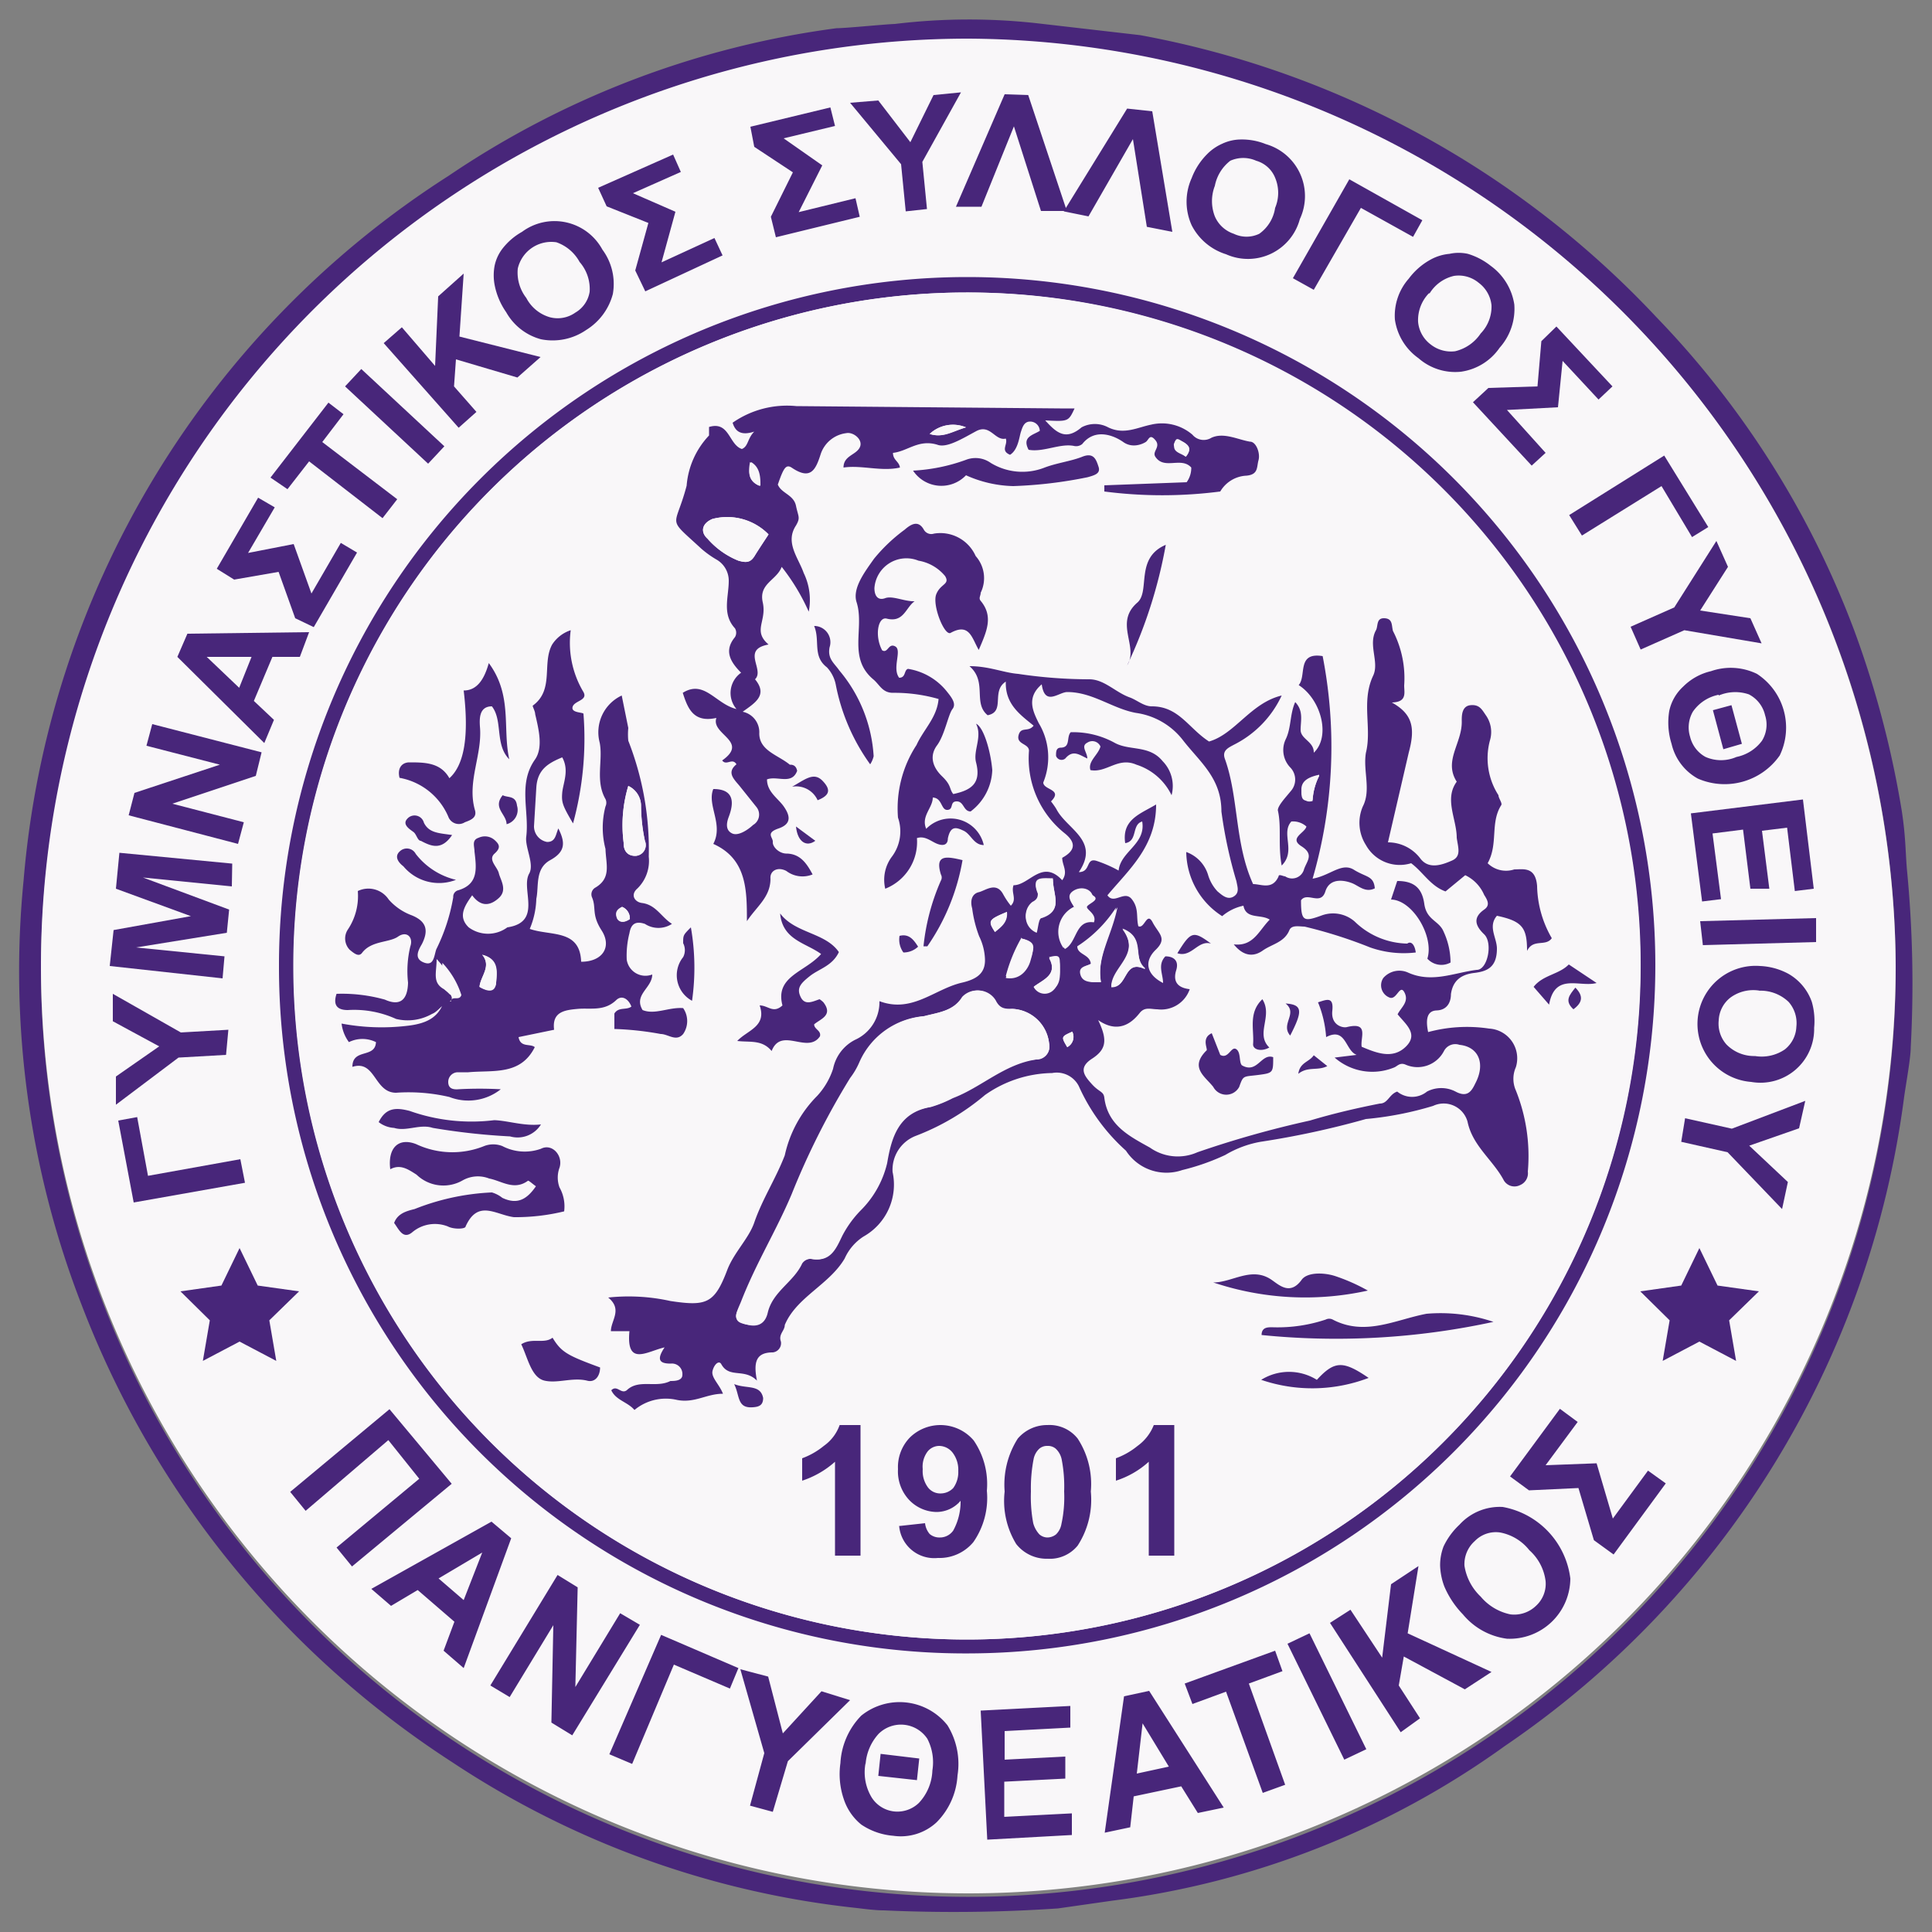 <?xml version="1.0" encoding="iso-8859-1"?>
<svg xmlns="http://www.w3.org/2000/svg" width="50" height="50" xmlns:v="https://vecta.io/nano"><rect width="100%" height="100%" fill="#808080" stroke="none"/><path d="M26.82.6l2.69.31A24.35 24.35 0 0 1 42.86 8.2 23.56 23.56 0 0 1 48 16.35 25.18 25.18 0 0 1 49.22 21c.1.67.09 1 .13 1.49a30.66 30.66 0 0 1 .1 4.61c0 .27-.12.93-.17 1.28a24.06 24.06 0 0 1-10.34 16.81 22.12 22.12 0 0 1-10.16 4l-1.4.2a39.92 39.92 0 0 1-4.51.05c-.25 0-.59-.05-.78-.07a23.43 23.43 0 0 1-10.38-3.76 24.53 24.53 0 0 1-9.59-11.82 23.87 23.87 0 0 1-1.51-11 24 24 0 0 1 11-18.24A23.35 23.35 0 0 1 21.65.73c.24 0 1.23-.1 1.51-.11A16 16 0 0 1 26.82.6zM49.06 25A24 24 0 1 0 25 49.09 24 24 0 0 0 49.06 25z" fill="#48267a"/><path d="M49.06 25a24 24 0 1 1-24-24 24.13 24.13 0 0 1 24 24z" fill="#f9f7f9"/><path d="M7.22,25A17.81,17.81,0,1,1,25.08,42.79,17.76,17.76,0,0,1,7.22,25ZM25,7.57A17.43,17.43,0,1,0,42.46,25.09,17.4,17.4,0,0,0,25,7.57Z" fill="#48267a"/><g fill="#f9f7f9"><path d="M25 7.57A17.43 17.43 0 1 1 7.59 25.05 17.43 17.43 0 0 1 25 7.57zM11.64 25.92h0c-.15.49-.46.67-1 .73a5.59 5.59 0 0 1-1.68-.06 1 1 0 0 0 .19.48.79.79 0 0 1 .7 0c0 .43-.65.15-.61.64.6-.19.56.64 1.13.67a4.65 4.65 0 0 1 1.38.11 1.35 1.35 0 0 0 1.33-.2 10.07 10.07 0 0 0-1.1 0c-.14 0-.27 0-.26-.19a.25.25 0 0 1 .24-.25h.28c.64-.06 1.35.09 1.72-.65-.12-.1-.37 0-.42-.26l.92-.19c-.06-.47.28-.51.61-.54s.71.07 1-.23c.15-.14.32 0 .39.17-.13.1-.33 0-.44.18v.4a7.87 7.87 0 0 1 1.2.13c.19.06.4.23.58 0a.59.59 0 0 0 0-.67c-.37 0-.73.18-1.05.05-.24-.4.22-.57.25-.92a.49.49 0 0 1-.6-.32 2.35 2.35 0 0 1 .07-.69c0-.24.16-.32.4-.24a.64.64 0 0 0 .7 0c-.28-.18-.41-.49-.77-.54a.2.2 0 0 1-.12-.38 1 1 0 0 0 .29-.82 7.71 7.71 0 0 0-.53-3 1.69 1.69 0 0 1 0-.33l-.17-.84a1.05 1.05 0 0 0-.57 1.22c.09.46-.12 1 .15 1.46a.22.22 0 0 1 0 .19 2.16 2.16 0 0 0 0 1.1c0 .38.16.74-.26 1a.2.2 0 0 0-.09.25c.12.28.07.59.25.86s0 .78-.53.81c0-.85-.79-.66-1.33-.85a2.16 2.16 0 0 0 .11-.9c.07-.36 0-.82.36-1s.39-.46.21-.82c-.07.16-.07.39-.29.35a.41.41 0 0 1-.34-.41c0-.34.05-.67.06-1s.31-.63.67-.78c.15.34 0 .62 0 .92s0 .33.28.79a8.3 8.3 0 0 0 .27-2.84s-.23 0-.28-.18.4-.16.28-.38a2.48 2.48 0 0 1-.33-1.6.91.91 0 0 0-.48.37c-.27.49.06 1.17-.5 1.58a1.42 1.42 0 0 0 .06.22c.05.39.17.86 0 1.17-.45.65-.15 1.35-.23 2 0 .27.21.7.08.95-.24.45.36 1.26-.57 1.4h0a.84.84 0 0 1-1 0c-.28-.27-.12-.54.09-.83.22.3.43.28.69.07s.1-.42 0-.64-.28-.32-.11-.51.08-.25 0-.35a.38.38 0 0 0-.41-.06c-.19.06-.12.22-.11.36.05.4.11.81-.42 1a.17.17 0 0 0-.13.18 4.86 4.86 0 0 1-.44 1.35c-.06.18 0 .44-.32.34s-.15-.31-.05-.48c.17-.34.13-.58-.26-.74a1.47 1.47 0 0 1-.6-.41.63.63 0 0 0-.8-.22 1.56 1.56 0 0 1-.26 1 .42.42 0 0 0 .07.52c.1.1.23.2.32.08.24-.32.65-.21.93-.42s.4 0 .32.25a2.71 2.71 0 0 0-.06.94c0 .45-.2.62-.6.44a4.12 4.12 0 0 0-1.25-.15c-.11.33.06.45.29.42a2.62 2.62 0 0 1 1.24.23 1.27 1.27 0 0 0 .93-.13c.03-.1.13-.28.33-.36zm25-1.27c0-.22-.13-.3-.27-.28A2 2 0 0 1 35 23.8a.85.85 0 0 0-.85-.16c-.47.17-.5.16-.54-.39.16-.21.51.13.63-.23s.39-.33.7-.21.34.25.58.13c0-.33-.35-.36-.54-.48s-.61.15-1.07.23a12.24 12.24 0 0 0 .26-5.76c-.68-.11-.41.51-.62.75.59.38.83 1.34.39 1.75 0-.29-.34-.32-.34-.59s.08-.49-.14-.72c-.14.31-.1.65-.24.95a.65.65 0 0 0 .12.75.45.45 0 0 1 0 .61c-.13.16-.37.37-.33.49.12.45 0 .9.1 1.43.38-.38 0-.83.25-1.14a.52.52 0 0 1 .39.13c0 .17-.4.33-.13.51s.15.37.07.59a.32.32 0 0 1-.49.19c-.05 0-.14-.05-.17 0-.16.36-.45.16-.66.2-.48-1.05-.37-2.2-.73-3.24-.08-.22.09-.29.26-.38A2.69 2.69 0 0 0 33.11 18c-.8.18-1.21 1-1.88 1.19-.53-.34-.78-.94-1.48-.91-.21 0-.38-.16-.57-.23-.37-.13-.66-.48-1.05-.47a12.45 12.45 0 0 1-1.84-.14c-.38 0-.75-.16-1.26-.2.46.41.08.95.47 1.27.47-.09.08-.62.47-.87 0 .59.38.86.72 1.14-.14.18-.35.06-.39.25s.29.21.27.4a2.48 2.48 0 0 0 .93 2.14c.32.26.24.46-.07.63 0 .2.2.36 0 .58-.52-.56-.85.13-1.26.13-.07.2.1.36-.07.53a2 2 0 0 1-.2-.3c-.18-.33-.43-.09-.63-.05s-.23.21-.17.42a3.16 3.16 0 0 0 .18.72 1.46 1.46 0 0 1 .15.57c0 .35-.16.53-.59.63-.71.16-1.29.8-2.14.48a1.07 1.07 0 0 1-.63 1 1.08 1.08 0 0 0-.57.75 1.91 1.91 0 0 1-.41.7 3.13 3.13 0 0 0-.84 1.54c-.23.6-.58 1.13-.79 1.74-.14.41-.53.78-.7 1.23-.33.87-.54.94-1.47.8a5 5 0 0 0-1.61-.09c.38.31 0 .59.07.87h.48c-.13.93.46.52.91.42-.23.34-.11.44.16.42a.27.27 0 0 1 .3.29c0 .19-.21.11-.31.16-.37.19-.82-.06-1.13.24-.15.14-.25-.12-.4 0 .12.26.42.3.6.51a1.27 1.27 0 0 1 1.1-.26c.46.09.76-.18 1.19-.16-.09-.24-.33-.34-.27-.59s.17-.29.23-.17c.21.37.59.09.92.42-.1-.5 0-.73.41-.73a.24.24 0 0 0 .23-.34c-.07-.19.05-.28.1-.43.3-.77 1.15-1 1.55-1.72a1.31 1.31 0 0 1 .49-.57 1.54 1.54 0 0 0 .88-1.55.94.94 0 0 1 .59-.93 6.19 6.19 0 0 0 1.8-1.06 3.09 3.09 0 0 1 1.74-.57.64.64 0 0 1 .69.34 4.94 4.94 0 0 0 1.22 1.67 1.25 1.25 0 0 0 1.46.5 5.87 5.87 0 0 0 1.15-.34 2.71 2.71 0 0 1 .91-.34 22.44 22.44 0 0 0 2.73-.59 8.64 8.64 0 0 0 1.74-.34.64.64 0 0 1 .89.41c.13.63.66 1 .94 1.52a.32.32 0 0 0 .42.12.33.33 0 0 0 .2-.35 4.56 4.56 0 0 0-.31-2.1.74.74 0 0 1 0-.6.77.77 0 0 0-.69-1 3.85 3.85 0 0 0-1.58.09c-.06-.29-.2-.54.22-.56s.34-.21.37-.42c.05-.36.25-.5.6-.55s.59-.14.59-.63c0-.28-.28-.57 0-.85.66.14.81.31.78.91.16-.29.48-.1.64-.33a2.79 2.79 0 0 1-.44-1.39c0-.51-.36-.47-.59-.43a.68.68 0 0 1-.69-.16c.28-.47.06-1 .35-1.5 0-.05 0-.18-.07-.26a1.77 1.77 0 0 1-.22-1.42.75.75 0 0 0-.1-.64c-.11-.16-.2-.28-.4-.27s-.23.27-.23.4c0 .54-.48 1-.13 1.58-.3.49 0 1 0 1.45 0 .24.08.5-.12.59s-.6.24-.82-.05a1.05 1.05 0 0 0-.84-.42l.54-2.33c.21-.75.1-1-.44-1.29.4 0 .29-.25.32-.44a2.66 2.66 0 0 0-.29-1.41c0-.14 0-.31-.22-.33s-.16.2-.22.31c-.21.38.09.82-.07 1.17-.32.65 0 1.34-.19 2-.11.47.14 1-.08 1.39a1.07 1.07 0 0 0 .08 1 1 1 0 0 0 1.17.47c.31.23.5.59.89.73l.51-.42a1 1 0 0 1 .49.51c0 .14.11.27 0 .38-.32.21-.28.4 0 .64s.09.89-.19.92c-.58.06-1.16.35-1.78.07a.55.55 0 0 0-.64.14c-.14.21.06.37.17.51s.21-.23.38-.13-.09.38-.18.56c.18.26.48.54.21.84s-.76.2-1.14 0c0-.24.2-.65-.38-.51-.1 0-.4-.17-.38-.42s-.15-.29-.37-.22a2.88 2.88 0 0 1 .21.9c.52-.27.49.35.79.46l-.57.07a1.48 1.48 0 0 0 1.53.26c.09 0 .15-.14.3-.08a.77.77 0 0 0 1-.35.33.33 0 0 1 .4-.16c.5.09.68.53.41 1-.1.2-.21.37-.51.21a.8.8 0 0 0-.74 0 .61.61 0 0 1-.77 0c-.21.07-.24.27-.45.31l-1.81.44a26.09 26.09 0 0 0-2.89.75 1.25 1.25 0 0 1-1.23-.12c-.52-.3-1.09-.57-1.18-1.29 0-.17-.21-.23-.32-.35s-.25-.53 0-.66.41-.44.16-1c.59.41.84.11 1.08-.19s.29-.09.45-.09a.78.78 0 0 0 .84-.52c-.34 0-.44-.2-.35-.49s-.08-.34-.28-.36c-.21.22 0 .46-.06.69-.43-.22-.5-.55-.19-.86s0-.51-.08-.71-.21.18-.37.1c-.06-.24 0-.48-.17-.7s-.46.15-.63-.1c.57-.68 1.29-1.27 1.26-2.35-.42.26-.89.4-.8 1 .33-.05.16-.48.44-.56.1.59-.56.77-.61 1.27a3.31 3.31 0 0 0-.57-.25c-.29-.09-.14.33-.46.29.55-.81-.29-1.1-.57-1.61 0-.08-.16-.21-.15-.22.32-.32-.16-.29-.2-.49a1.72 1.72 0 0 0-.09-1.57c-.14-.27-.33-.63.08-1 .08.58.44.19.66.2.66 0 1.17.43 1.78.54a1.86 1.86 0 0 1 1.21.7c.4.57 1 1 1 1.85a11.66 11.66 0 0 0 .27 1.84c0 .13.09.3-.07.39s-.3 0-.42-.13a1.06 1.06 0 0 1-.24-.41.91.91 0 0 0-.57-.61 2 2 0 0 0 .93 1.66 1.23 1.23 0 0 1 .55-.27c.07.35.45.21.68.36-.28.28-.42.7-.93.64.25.31.45.37.75.16s.56-.21.69-.53c.06-.14.26-.13.39-.09a12 12 0 0 1 1.7.54 2.63 2.63 0 0 0 1.18.13zm-10-13c.4.07.81-.17 1.23 0a.25.25 0 0 0 .22-.05c.33-.42.73-.22 1.06-.05s.39.16.58 0 .19-.12.25-.05-.08.29 0 .43c.23.35.67 0 .93.28a.63.63 0 0 1-.12.38l-2.13.08v.16a11.67 11.67 0 0 0 3 0 .83.83 0 0 1 .68-.41c.29 0 .27-.25.31-.4s-.06-.45-.22-.48c-.34-.05-.71-.25-1-.1a.38.38 0 0 1-.49-.08 1.21 1.21 0 0 0-1.16-.36c-.35.07-.7.27-1.11.07a.73.73 0 0 0-.69 0c-.41.35-.65.14-.94-.18.6 0 .6 0 .76-.31h-.38c-2.28-.06-4.55 0-6.82-.06A2.46 2.46 0 0 0 19 11c.07.23.22.34.56.23-.18.18-.15.38-.32.45-.34-.11-.32-.73-.85-.57v.22a2.13 2.13 0 0 0-.58 1.3c-.3 1.14-.54.78.38 1.63a2.55 2.55 0 0 0 .39.28.63.63 0 0 1 .32.55c0 .42-.18.86.16 1.23a.22.22 0 0 1 0 .23c-.29.35-.12.64.16.92a.64.64 0 0 0-.12.94c-.54-.13-.83-.77-1.39-.42.13.41.28.78.87.65-.15.43.86.6.15 1.1.11.15.26-.08.37.1-.26.21-.07.38.08.56l.44.55a.31.31 0 0 1-.09.46c-.15.14-.33.32-.54.22s-.17-.22-.09-.43c.19-.5 0-.72-.4-.72-.15.46.29.91 0 1.42.89.35.85 1.16.87 2 .25-.38.63-.62.61-1.1 0-.23.18-.32.41-.2a.69.69 0 0 0 .68.09c-.16-.3-.33-.52-.69-.54-.19 0-.36-.08-.34-.3s-.05-.28.15-.35.37-.25.14-.56-.41-.38-.44-.71c.27-.1.64.15.78-.22 0-.14-.14-.12-.19-.16-.3-.25-.78-.36-.79-.81a.54.54 0 0 0-.43-.56c.31-.23.66-.43.32-.84.26-.25-.37-.77.35-.9-.42-.36-.08-.74-.15-1.09s.36-.57.49-.92a5.42 5.42 0 0 1 .7 1.16 1.59 1.59 0 0 0-.13-1c-.14-.4-.49-.79-.2-1.23.13-.21.05-.33 0-.51s-.38-.32-.47-.55c.15-.45.21-.54.37-.43.48.32.61 0 .74-.36a.8.8 0 0 1 .66-.54c.18 0 .32.16.35.37s-.38.21-.42.52c.5-.1 1 .08 1.46 0 0-.16-.2-.19-.18-.38.38 0 .66-.36 1.15-.21.28.09.71-.18 1-.35s.49.26.77.19c.06.16-.15.31.11.42.21-.13.21-.38.28-.59s.08-.27.24-.27a.25.25 0 0 1 .25.24c-.21.05-.51.09-.33.43zm-1.95 8.91l-.29-.39c-.1-.11-.38-.46-.13-.8s.16-.66.4-.94 0-.31-.15-.46a1.61 1.61 0 0 0-1-.58c-.11 0-.05.22-.23.23-.19-.25 0-.57-.1-.81s-.19.19-.34.1c-.2-.37-.11-.88.12-.82.44.11.49-.29.72-.45-.26 0-.48-.19-.76-.08s-.28-.06-.28-.26a.83.83 0 0 1 1.14-.71 1.14 1.14 0 0 1 .69.4c.13.22-.16.31-.23.47s.21 1 .37 1c.49-.27.55.13.73.44.2-.47.39-.86.05-1.27-.06-.07 0-.13 0-.21a.86.86 0 0 0-.13-.95 1 1 0 0 0-1.08-.58.22.22 0 0 1-.26-.1c-.15-.29-.35-.15-.5 0a4.33 4.33 0 0 0-.79.75c-.24.34-.57.77-.45 1.13.21.64-.24 1.41.44 2 .16.14.23.35.5.34a4.13 4.13 0 0 1 1.18.16c0 .48-.39.79-.57 1.19a3 3 0 0 0-.48 1.88 1.09 1.09 0 0 1-.15 1 1 1 0 0 0-.18.84 1.3 1.3 0 0 0 .82-1.24c.21-.07.36.09.53.15s.24 0 .27-.14c.07-.34.1-.34.41-.2s.26.36.52.37a.88.88 0 0 0-1.48-.54c-.14-.33.15-.54.17-.81.25 0 .19.33.38.32s.14-.19.24-.22.17.27.36.26a1.4 1.4 0 0 0 .56-1.12c0-.48-.22-1.11-.42-1.2.17.36-.08.71 0 1 .11.56-.15.74-.62.84zM13.87 30.7c-.24.35-.49.48-.85.28a.79.79 0 0 0-.28 0 6.14 6.14 0 0 0-2 .43c-.2.05-.44.11-.53.36.12.16.23.44.47.24a.91.91 0 0 1 .92-.15h.46c.32-.71.78-.3 1.25-.24a5.3 5.3 0 0 0 1.3-.15 1 1 0 0 0-.12-.62.74.74 0 0 1 0-.51c.1-.31-.19-.64-.48-.49a1.25 1.25 0 0 1-1-.07.65.65 0 0 0-.47 0 2.2 2.2 0 0 1-1.76-.05c-.46-.18-.74.1-.67.65.26-.14.46 0 .68.14a1 1 0 0 0 1.19.15.8.8 0 0 1 .69-.05c.34.08.66.32 1 .06.01-.14.11-.04.2.02zm11.24 8a.73.73 0 0 1-.17.69c-.16.19-.39.25-.52 0s-.45-.22-.72-.13c.17.6.42.82.92.83a1.12 1.12 0 0 0 1.07-.8 3.34 3.34 0 0 0 0-2 1 1 0 0 0-.85-.74 1 1 0 0 0-1.08.53 1.29 1.29 0 0 0 .11 1.39.89.89 0 0 0 1.24.27zm1.36-.39a3 3 0 0 0 .16 1.12.93.93 0 0 0 .94.67.86.86 0 0 0 .89-.65 3.55 3.55 0 0 0 0-2.21.89.89 0 0 0-.94-.66.91.91 0 0 0-.91.69 2.82 2.82 0 0 0-.14 1.08zM13.18 19.65c-.19-.8.09-1.7-.53-2.52-.12.43-.31.67-.65.71.14 1.17 0 1.92-.37 2.27-.23-.42-.64-.44-1.05-.41-.19 0-.3.16-.24.4a1.7 1.7 0 0 1 1.26 1 .29.29 0 0 0 .43.15c.16-.06.32-.12.26-.32-.21-.74.2-1.43.13-2.16 0-.18 0-.47.31-.52.27.44.07 1.02.45 1.4zm8.13 6.29a.57.57 0 0 0-.13 0c-.18.06-.39.18-.49-.06s0-.38.24-.54.58-.26.75-.62c-.35-.55-1.13-.52-1.52-1 0 .69.67.76 1.06 1.05-.38.47-1.17.57-1 1.33-.24.18-.37 0-.59 0 .19.55-.32.64-.58.92.33 0 .64 0 .89.26.29-.64.93.09 1.25-.38 0-.15-.12-.18-.15-.31.19-.22.53-.31.27-.65zm9 14.11a.81.81 0 0 0 .6 0v-3.39c-.3-.08-.5-.06-.66.24a.93.93 0 0 1-.45.4.52.52 0 0 0-.29.73c.31 0 .48-.29.8-.32zm-8.44 0c.23 0 .4.05.56 0s0-.26 0-.38v-3c-.3-.08-.52-.08-.66.23a.92.92 0 0 1-.46.41c-.35.15-.39.4-.29.73.31 0 .48-.31.8-.32zm16.79-5.87a4.27 4.27 0 0 0-1.74-.18c-.8.18-1.59.59-2.43.15a.2.2 0 0 0-.18 0 3.94 3.94 0 0 1-1.36.2c-.11 0-.26 0-.3.2a19.19 19.19 0 0 0 6-.34zm-15-22a.88.88 0 0 0 1.34.12 3.14 3.14 0 0 0 1.28.28 11.43 11.43 0 0 0 1.93-.23c.17 0 .35 0 .28-.27s-.15-.35-.42-.26-.71.16-1 .29a1.57 1.57 0 0 1-1.42-.11.68.68 0 0 0-.65-.1 4.7 4.7 0 0 1-1.37.28zM35.4 33.4a4.84 4.84 0 0 0-.83-.41c-.29-.09-.72-.1-.86.11-.29.42-.56.17-.76 0-.55-.37-1 0-1.52.06a7.48 7.48 0 0 0 3.97.24zm-5.08-12.82a.92.92 0 0 0-.25-.92c-.35-.43-.86-.26-1.25-.48a2.22 2.22 0 0 0-1.13-.27c-.12.13 0 .39-.27.4-.12 0-.15.11-.11.21a.15.15 0 0 0 .24.07c.2-.2.37-.05.57 0 0-.16-.16-.32 0-.41a.23.23 0 0 1 .34.1c-.06.22-.33.38-.26.61.42.08.71-.35 1.19-.14a1.52 1.52 0 0 1 .93.83zM15.53 35.39c-.84-.31-1-.4-1.23-.76-.22.19-.53 0-.81.17.17.35.15.85.6.94s.72-.1 1.1 0c.21.05.29-.13.34-.35zm15.83-8.65c-.29.13-.08.43-.14.49-.44.44 0 .67.18.94a.38.38 0 0 0 .67 0c.11-.28.28-.27.49-.31s.35-.06.39-.46c-.31-.11-.41.44-.81.21-.08-.08.1-.29-.15-.42s-.2.27-.41.15zm-8.84-7a.64.64 0 0 0 .09-.21 3.79 3.79 0 0 0-.89-2.22c-.13-.19-.31-.3-.25-.6a.42.42 0 0 0-.4-.55c.16.38-.05.78.33 1.07a.92.92 0 0 1 .23.45 5.2 5.2 0 0 0 .89 2.1zM14 29.1c-.44 0-.86-.15-1.27-.06a4.79 4.79 0 0 1-2.19-.24c-.35-.09-.61-.09-.8.29a.72.72 0 0 0 .4.15c.36.05.71-.16 1 0a17.32 17.32 0 0 0 2 .22.71.71 0 0 0 .86-.36zm16.17-15c-.8.34-.4 1.19-.75 1.49-.62.53 0 1.14-.27 1.63a12.28 12.28 0 0 0 1.02-3.12zM36 23.28c.58 0 1.14 1 .94 1.53a.49.49 0 0 0 .6.1 1.92 1.92 0 0 0-.18-.8c-.12-.29-.45-.44-.5-.72s-.29-.57-.7-.59zm-.56 12.38c-.66-.45-.88-.45-1.34 0a1.36 1.36 0 0 0-1.44 0 4.09 4.09 0 0 0 2.76 0zM24 24.49a5.57 5.57 0 0 0 1-2.28c-.42-.1-.72-.15-.56.37a.16.16 0 0 1 0 .16 5.63 5.63 0 0 0-.45 1.7zm-6.09 1.41a6.06 6.06 0 0 0 0-1.9c-.23.2-.24.2-.2.41a.39.39 0 0 1 0 .36.75.75 0 0 0 .2 1.13zm22.18.1c.15-.8.79-.4 1.23-.56l-.72-.48c-.25.26-.67.27-.91.58zM11.8 22.77a1.86 1.86 0 0 1-1-.67.26.26 0 0 0-.41-.07c-.16.14 0 .3.09.39a1.2 1.2 0 0 0 1.32.35zm-.1-1.16c-.34-.05-.6-.05-.73-.32a.25.25 0 0 0-.43-.1c-.15.16 0 .26.17.35s.1.18.18.22c.25.13.53.24.81-.15zm21 4.25c-.37.35-.21.79-.24 1.16 0 .14.2.21.42.09-.4-.36.12-.81-.21-1.25zM19 35.82c.15.3.07.63.48.6.16 0 .31-.05.27-.24-.07-.41-.43-.18-.75-.36zm2.16-15.11c.3-.12.28-.34.13-.5s-.45 0-.79.15a.61.61 0 0 1 .66.35zm9.31 4c.37.12.54-.35.87-.25-.46-.38-.52-.36-.87.21zm2.92 2.13c.33-.64.32-.8-.12-.83.33.22-.14.49.12.79zm-20.28-5.51a.38.38 0 0 0 .27-.48c0-.23-.24-.2-.37-.27-.27.33.11.49.1.75zm10.27 3.32a.55.55 0 0 0 .38-.15c-.12-.19-.24-.34-.48-.28a.57.57 0 0 0 .1.43zM34 27.31c-.09.18-.33.18-.4.48.25-.18.5-.07.75-.2zm6.8-1.75c-.15.19-.29.34-.05.56.25-.12.25-.34.02-.56zm-20.2-4.17c0 .4.27.54.5.37zm3.01 24.42a1.3 1.3 0 0 1-.13.63.83.83 0 0 1-1 .43c-.51-.16-.7-.71-.5-1.45a.82.82 0 0 1 1.02-.64c.43.1.62.41.61 1.03zm-1.34.25l.9.12a.53.53 0 0 0 .07-.53l-.89-.1a.65.65 0 0 0-.08.51zm17.15-4.72a1.37 1.37 0 0 1-1.17-1.14.88.88 0 0 1 .81-.85 1.41 1.41 0 0 1 1.18 1.18.8.8 0 0 1-.82.81zm-1.3-33.43A1.54 1.54 0 0 1 37 9.17a.7.7 0 0 1-.68-.72c0-.57.67-1.31 1.15-1.27a.74.74 0 0 1 .65.73zm7.03 10.32a.73.73 0 0 1 .8.53.7.7 0 0 1-.36.81 1.79 1.79 0 0 1-1 .28.69.69 0 0 1-.71-.46.7.7 0 0 1 .28-.85 1.78 1.78 0 0 1 .99-.31zm-.13.31c-.16.07-.34 0-.47.22l.25.76a.69.69 0 0 0 .46-.18 2.8 2.8 0 0 0-.26-.8z"/><path d="M13.46 6.58a1.33 1.33 0 0 1 1 1.59.57.57 0 0 1-.21.25c-.39.29-.87.14-1.23-.4s-.35-1.02.08-1.34a.65.65 0 0 1 .36-.1zm15.82 38.09a3.59 3.59 0 0 1 .6 1l-.7.16a3.75 3.75 0 0 1 .1-1.16zm16.6-17.39c-.77 0-1.2-.34-1.16-.84s.6-.79 1.28-.66 1.06.68.72 1.16a.91.91 0 0 1-.84.34zM11.11 41.05l-.58-.54a4.46 4.46 0 0 1 1-.54zm-5.02-23.9l-.23.64a4.44 4.44 0 0 1-.86-.64z"/></g><g fill="#48267a"><path d="M36.64 24.65a2.63 2.63 0 0 1-1.18-.13 12 12 0 0 0-1.7-.54c-.13 0-.33-.05-.39.09-.13.32-.45.36-.69.53s-.5.15-.75-.16c.51.06.65-.36.93-.64-.23-.15-.61 0-.68-.36a1.23 1.23 0 0 0-.55.27 2 2 0 0 1-.93-1.66.91.91 0 0 1 .57.61 1.06 1.06 0 0 0 .24.41c.12.1.26.23.42.13s.09-.26.07-.39a11.66 11.66 0 0 1-.39-1.81c0-.87-.56-1.28-1-1.85a1.86 1.86 0 0 0-1.21-.7c-.61-.11-1.12-.54-1.78-.54-.22 0-.58.38-.66-.2-.41.35-.22.71-.08 1a1.72 1.72 0 0 1 .12 1.54c0 .2.52.17.2.49 0 0 .11.14.15.22.28.51 1.12.8.57 1.61.32 0 .17-.38.46-.29a3.31 3.31 0 0 1 .57.25c.05-.5.71-.68.61-1.27-.28.08-.11.51-.44.56-.09-.61.38-.75.8-1 0 1.08-.69 1.67-1.26 2.35.17.25.44-.14.63.1s.11.46.17.7c.16.08.22-.39.37-.1s.39.41.08.71-.24.64.19.86c0-.23-.15-.47.06-.69.2 0 .36.1.28.36s0 .45.35.49a.78.78 0 0 1-.84.52c-.16 0-.32-.07-.45.09s-.49.6-1.08.19c.25.52.21.76-.16 1s-.19.45 0 .66.3.18.32.35c.09.72.66 1 1.18 1.29a1.25 1.25 0 0 0 1.23.12A26.09 26.09 0 0 1 33.9 29c.6-.18 1.2-.32 1.81-.44.21 0 .24-.24.45-.31a.61.61 0 0 0 .77 0 .8.8 0 0 1 .74 0c.3.16.41 0 .51-.21.27-.51.09-.95-.41-1a.33.33 0 0 0-.4.16.77.77 0 0 1-1 .35c-.15-.06-.21.05-.3.08a1.48 1.48 0 0 1-1.53-.26l.57-.07c-.3-.11-.27-.73-.79-.46a2.88 2.88 0 0 0-.21-.9c.22-.07.41-.16.37.22s.28.45.38.42c.58-.14.34.27.38.51.38.16.8.33 1.14 0s0-.58-.21-.84c.09-.18.3-.32.18-.56s-.2.19-.38.13a.34.34 0 0 1-.17-.51.55.55 0 0 1 .64-.14c.62.28 1.2 0 1.78-.07.28 0 .42-.7.19-.92s-.3-.43 0-.64c.16-.11.09-.24 0-.38a1 1 0 0 0-.49-.51l-.51.42c-.39-.14-.58-.5-.89-.73a1 1 0 0 1-1.17-.47 1.07 1.07 0 0 1-.08-1c.22-.43 0-.92.08-1.39.16-.64-.13-1.33.19-2 .16-.35-.14-.79.07-1.17.06-.11 0-.32.22-.31s.18.19.22.33a2.66 2.66 0 0 1 .29 1.41c0 .19.08.43-.32.44.54.3.61.66.44 1.29l-.54 2.33a1.05 1.05 0 0 1 .84.42c.22.29.57.16.82.05s.15-.35.12-.59c0-.48-.33-1 0-1.45-.35-.55.15-1 .13-1.58 0-.13 0-.38.23-.4s.29.11.4.27a.75.75 0 0 1 .1.64 1.77 1.77 0 0 0 .22 1.42c0 .08.11.21.07.26-.29.46-.07 1-.35 1.5a.68.68 0 0 0 .69.16c.23 0 .55-.08.59.43a2.79 2.79 0 0 0 .38 1.35c-.16.23-.48 0-.64.33 0-.6-.12-.77-.78-.91-.24.28 0 .57 0 .85 0 .49-.26.59-.59.63s-.55.19-.6.55c0 .21-.1.41-.37.42s-.28.27-.22.56a3.85 3.85 0 0 1 1.58-.09.77.77 0 0 1 .69 1 .74.74 0 0 0 0 .6 4.56 4.56 0 0 1 .31 2.1.33.33 0 0 1-.2.35.32.32 0 0 1-.42-.12c-.28-.53-.81-.89-.94-1.52a.64.64 0 0 0-.89-.41 8.64 8.64 0 0 1-1.74.34 22.44 22.44 0 0 1-2.73.59 2.71 2.71 0 0 0-.91.34 5.87 5.87 0 0 1-1.11.39 1.25 1.25 0 0 1-1.46-.5 4.94 4.94 0 0 1-1.22-1.67.64.64 0 0 0-.69-.34 3.09 3.09 0 0 0-1.74.57 6.19 6.19 0 0 1-1.8 1.06.94.94 0 0 0-.59.93 1.54 1.54 0 0 1-.75 1.67 1.31 1.31 0 0 0-.49.57c-.4.68-1.25 1-1.55 1.72 0 .15-.17.24-.1.43A.24.24 0 0 1 20 35c-.42 0-.51.23-.41.73-.33-.33-.71-.05-.92-.42-.06-.12-.19 0-.23.17s.18.35.27.59c-.43 0-.73.25-1.19.16a1.27 1.27 0 0 0-1.1.26c-.18-.21-.48-.25-.6-.51.15-.15.25.11.4 0 .31-.3.76-.05 1.13-.24.1 0 .31 0 .31-.16a.27.27 0 0 0-.3-.29c-.27 0-.39-.08-.16-.42-.45.1-1 .51-.91-.42h-.48c0-.28.31-.56-.07-.87a5 5 0 0 1 1.61.09c.93.14 1.14.07 1.47-.8.17-.45.56-.82.7-1.23.21-.61.56-1.14.79-1.74a3.13 3.13 0 0 1 .84-1.54 1.91 1.91 0 0 0 .41-.7 1.08 1.08 0 0 1 .57-.75 1.07 1.07 0 0 0 .63-1c.85.32 1.43-.32 2.14-.48.43-.1.61-.28.59-.63a1.46 1.46 0 0 0-.15-.57 3.16 3.16 0 0 1-.18-.72c-.06-.21 0-.38.17-.42s.45-.28.63.05a2 2 0 0 0 .2.3c.17-.17 0-.33.07-.53.41 0 .74-.69 1.26-.13.16-.22 0-.38 0-.58.31-.17.39-.37.07-.63a2.48 2.48 0 0 1-.93-2.14c0-.19-.33-.16-.27-.4s.25-.07.39-.25c-.34-.28-.74-.55-.72-1.14-.39.25 0 .78-.47.87-.39-.32 0-.86-.47-1.27.51 0 .88.17 1.26.2a12.45 12.45 0 0 0 1.84.14c.39 0 .68.34 1.05.47.19.07.36.23.57.23.7 0 .95.57 1.48.91.67-.19 1.08-1 1.88-1.19a2.69 2.69 0 0 1-1.21 1.26c-.17.09-.34.16-.26.38.36 1 .25 2.19.73 3.24.21 0 .5.16.66-.2 0-.07.12 0 .17 0a.32.32 0 0 0 .49-.19c.08-.22.26-.38-.07-.59s.09-.34.13-.51a.52.52 0 0 0-.39-.13c-.28.31.13.76-.25 1.14-.1-.53 0-1-.1-1.43 0-.12.2-.33.33-.49a.45.45 0 0 0 0-.61.65.65 0 0 1-.12-.75c.14-.3.1-.64.24-.95.22.23.14.48.14.72s.35.3.34.59c.44-.41.2-1.37-.39-1.75.21-.24-.06-.86.62-.75a12.24 12.24 0 0 1-.26 5.76c.46-.08.75-.43 1.07-.23s.51.15.54.48c-.24.12-.41-.06-.58-.13s-.58-.17-.7.21-.47 0-.63.23c0 .55.07.56.54.39a.85.85 0 0 1 .85.16 2 2 0 0 0 1.36.57c.09-.07.19.01.22.23zM27.15 27a1 1 0 0 0-.93-.89c-.21 0-.34 0-.45-.22a.53.53 0 0 0-.84-.09c-.26.37-.64.4-1 .5a2 2 0 0 0-1.66 1.19 1.91 1.91 0 0 1-.24.41 19.63 19.63 0 0 0-1.51 3l-1.31 2.78c-.08.2-.32.43 0 .56s.58.08.66-.27c.13-.55.67-.79.89-1.27a.27.27 0 0 1 .25-.12c.49.09.63-.27.79-.6a2.77 2.77 0 0 1 .47-.65 2.55 2.55 0 0 0 .69-1.23c.11-.65.29-1.31 1.13-1.45a3.09 3.09 0 0 0 .57-.23c.74-.28 1.33-.88 2.16-1 .18.01.38-.15.33-.42zm.66-3.54a.72.72 0 0 0-.29 1.07c.32-.17.26-.76.75-.69.09-.23-.2-.25-.17-.42s.23-.09.17-.26-.31-.23-.5-.1-.04.29.04.43zm.68 1.93c-.11-.66.28-1.19.39-1.9a3.35 3.35 0 0 1-1 1c0 .22.32.2.35.45-.1.07-.33.06-.27.28s.29.2.53.2zm-1.24-2.66c-.28 0-.57-.06-.39.36 0 .1 0 .18-.14.25a.44.44 0 0 0 .11.76c0-.13.05-.36.13-.38.57-.15.29-.56.29-.96zm2.38 2.32c-.33-.28 0-.81-.58-1 .5.67-.26 1-.29 1.5.44.02.31-.74.87-.47zm-3.19-.79a4 4 0 0 0-.41 1c.4.07.56-.18.64-.45s.18-.43-.23-.52zm.31 1.25a.32.32 0 0 0 .47.12c.25-.15.21-.4.21-.64s0-.29-.28-.22c.24.46-.15.58-.4.77zm7.39-5.46c-.28.06-.46.16-.46.38s0 .34.29.27a1.59 1.59 0 0 1 .17-.62zm-8.08 3.55c-.48.2-.5.23-.31.52.15-.12.34-.25.31-.52zm1.69 3.1c-.29.13-.29.13-.13.4a.3.3 0 0 0 .13-.4z"/><path d="M11.64 25.92c-.2.06-.3.26-.46.32a1.27 1.27 0 0 1-.93.13A2.62 2.62 0 0 0 9 26.14c-.23 0-.4-.09-.29-.42a4.12 4.12 0 0 1 1.25.15c.4.18.59 0 .6-.44a2.71 2.71 0 0 1 .06-.94c.08-.23-.09-.41-.32-.25s-.69.1-.93.42c-.09.12-.22 0-.32-.08a.42.42 0 0 1-.05-.52 1.56 1.56 0 0 0 .26-1 .63.63 0 0 1 .8.22 1.47 1.47 0 0 0 .6.41c.39.16.43.4.26.74-.1.17-.21.38.05.48s.26-.16.32-.34a4.86 4.86 0 0 0 .44-1.35.17.17 0 0 1 .13-.18c.53-.16.47-.57.42-1 0-.14-.08-.3.11-.36a.38.38 0 0 1 .41.06c.11.1.18.19 0 .35s.07.34.11.51.23.43 0 .64-.47.23-.69-.07c-.21.29-.37.56-.09.83a.84.84 0 0 0 1 0h0c.93-.14.33-1 .57-1.4.13-.25-.12-.68-.08-.95.08-.67-.22-1.37.23-2 .21-.31.09-.78 0-1.17 0-.08-.08-.21-.06-.22.56-.41.23-1.09.5-1.58a.91.91 0 0 1 .48-.37 2.48 2.48 0 0 0 .33 1.6c.12.22-.23.22-.28.38s.25.14.28.18a8.3 8.3 0 0 1-.27 2.84c-.27-.46-.3-.54-.28-.79s.19-.58 0-.92c-.36.15-.64.31-.67.78l-.06 1a.41.41 0 0 0 .34.41c.22 0 .22-.19.29-.35.18.36.19.6-.21.82s-.29.67-.36 1a2.16 2.16 0 0 1-.17.78c.54.19 1.3 0 1.33.85.56 0 .8-.39.53-.81s-.13-.58-.25-.86a.2.2 0 0 1 .09-.25c.42-.25.27-.61.26-1a2.16 2.16 0 0 1 0-1.1.22.22 0 0 0 0-.19c-.27-.47-.06-1-.15-1.46a1.05 1.05 0 0 1 .57-1.22l.17.84a1.69 1.69 0 0 0 0 .33 7.71 7.71 0 0 1 .53 3 1 1 0 0 1-.29.82c-.2.17-.07.36.12.38.36.05.49.36.77.54a.64.64 0 0 1-.7 0c-.24-.08-.36 0-.4.24a2.35 2.35 0 0 0-.07.69.49.49 0 0 0 .66.38c0 .35-.49.52-.25.92.32.13.68-.08 1.05-.05a.59.59 0 0 1 0 .67c-.18.21-.39 0-.58 0a7.87 7.87 0 0 0-1.2-.13v-.4c.11-.18.31-.08.44-.18-.07-.19-.24-.31-.39-.17-.31.3-.67.2-1 .23s-.67.07-.61.54l-.92.19c.05.28.3.16.42.26-.37.74-1.08.59-1.72.65h-.28a.25.25 0 0 0-.24.25c0 .17.12.2.26.19a10.07 10.07 0 0 1 1.1 0 1.35 1.35 0 0 1-1.33.2 4.65 4.65 0 0 0-1.38-.11c-.57 0-.53-.86-1.13-.67 0-.49.59-.21.61-.64a.79.79 0 0 0-.7 0 1 1 0 0 1-.19-.48 5.59 5.59 0 0 0 1.68.06c.56-.06.87-.24 1-.73 0-.16.22 0 .27-.17a2.17 2.17 0 0 0-.49-.83c0 .35-.12.61.19.78.17.14.27.23.15.32zm4.62-5.58a3.53 3.53 0 0 0-.12 1.47c0 .22.11.35.31.34a.28.28 0 0 0 .24-.39 4.5 4.5 0 0 1-.1-.89.57.57 0 0 0-.33-.53zm-3.78 4.37c.25.31-.05.56-.07.83.21.13.42.08.43-.11s.09-.61-.36-.72zm3.62-1.24c-.15.06-.2.18-.12.3s.2.1.32 0a.32.32 0 0 0-.2-.3zm10.52-11.83c-.18-.34.12-.38.29-.49a.25.25 0 0 0-.25-.24c-.16 0-.2.15-.24.27s-.07.46-.28.59c-.26-.11-.05-.26-.11-.42-.28.07-.4-.39-.77-.19s-.76.44-1 .35c-.49-.15-.77.17-1.15.21 0 .19.16.22.18.38-.48.11-1-.07-1.46 0 0-.31.32-.32.42-.52s-.17-.41-.35-.37a.8.8 0 0 0-.66.54c-.13.41-.26.68-.74.36-.16-.11-.22 0-.37.43.09.23.41.26.47.55s.12.3 0 .51c-.29.44.06.83.2 1.23a1.59 1.59 0 0 1 .13 1 5.42 5.42 0 0 0-.7-1.16c-.13.35-.6.43-.49.92s-.27.73.15 1.09c-.72.13-.09.65-.35.9.34.41 0 .61-.32.84a.54.54 0 0 1 .43.56c0 .45.49.56.79.81.05 0 .16 0 .19.16-.14.37-.51.12-.78.22 0 .33.29.49.44.71s.21.44-.14.56-.14.23-.15.35.15.29.34.3c.36 0 .53.24.69.54a.69.69 0 0 1-.68-.09c-.23-.12-.43 0-.41.2 0 .48-.36.72-.61 1.1 0-.8 0-1.61-.87-2 .27-.51-.17-1 0-1.42.43 0 .59.22.4.72-.08.21-.06.36.09.43s.39-.08.54-.22a.31.31 0 0 0 .09-.46l-.44-.55c-.15-.18-.34-.35-.08-.56-.11-.18-.26.05-.37-.1.71-.5-.3-.67-.15-1.1-.59.13-.74-.24-.87-.65.56-.35.85.29 1.39.42a.64.64 0 0 1 .12-.94c-.28-.28-.45-.57-.16-.92a.22.22 0 0 0 0-.23c-.34-.37-.16-.81-.16-1.23a.63.63 0 0 0-.32-.55 2.55 2.55 0 0 1-.39-.28c-.92-.85-.68-.49-.38-1.63a2.13 2.13 0 0 1 .58-1.3v-.22c.53-.16.51.46.85.57.17-.07.14-.27.32-.45-.34.11-.49 0-.56-.23a2.46 2.46 0 0 1 1.65-.43l6.82.06h.38c-.16.34-.16.34-.76.31.29.32.53.53.94.18a.73.73 0 0 1 .69 0c.41.2.76 0 1.11-.07a1.21 1.21 0 0 1 1.07.26.38.38 0 0 0 .49.08c.32-.15.69.05 1 .1.16 0 .27.3.22.48s0 .37-.31.4a.83.83 0 0 0-.68.41 11.67 11.67 0 0 1-3 0v-.16l2.13-.08a.63.63 0 0 0 .12-.38c-.26-.29-.7.07-.93-.28-.09-.14.15-.25 0-.43s-.17 0-.25.05-.34.17-.58 0-.73-.37-1.06.05a.25.25 0 0 1-.22.05c-.36-.07-.79.17-1.17.1zm-6.73 2.19a1.5 1.5 0 0 0-1.45-.4c-.29.12-.31.35-.13.51a2.09 2.09 0 0 0 .8.57c.21.06.32.05.43-.14s.24-.37.35-.54zM25 11.06a.88.88 0 0 0-.94.17c.33.11.55-.06.94-.17zm-5.32 1.51c0-.2 0-.47-.24-.61-.08.27-.07.49.21.61zm11-.75c.18-.21.09-.3-.08-.39s-.2 0-.22.07.17.22.31.32zm-6.01 8.73c.47-.1.73-.28.59-.82-.08-.31.17-.66 0-1 .2.09.38.72.42 1.2a1.4 1.4 0 0 1-.56 1.07c-.19 0-.17-.26-.36-.26s-.07.21-.24.22-.13-.31-.38-.32c0 .27-.31.48-.17.81a.88.88 0 0 1 1.49.42c-.26 0-.33-.28-.52-.37s-.34-.14-.41.2c0 .16-.11.2-.27.14s-.32-.22-.53-.15a1.3 1.3 0 0 1-.82 1.31 1 1 0 0 1 .18-.84 1.09 1.09 0 0 0 .15-1 3 3 0 0 1 .48-1.88c.18-.4.53-.71.57-1.19a4.13 4.13 0 0 0-1.18-.16c-.27 0-.34-.2-.5-.34-.68-.56-.23-1.33-.44-2-.12-.36.21-.79.45-1.13a4.33 4.33 0 0 1 .79-.75c.15-.13.35-.27.5 0a.22.22 0 0 0 .26.1 1 1 0 0 1 1.08.58.86.86 0 0 1 .13.95c0 .08-.06.14 0 .21.34.41.15.8-.05 1.27-.18-.31-.24-.71-.73-.44-.16.08-.48-.72-.37-1s.36-.25.23-.47a1.14 1.14 0 0 0-.69-.4.83.83 0 0 0-1.14.71c0 .2.09.33.28.26s.5.09.76.08c-.23.16-.28.56-.72.45-.23-.06-.32.45-.12.82.15.09.16-.2.34-.1s-.09.56.1.81c.18 0 .12-.2.23-.23a1.61 1.61 0 0 1 1 .58c.12.15.26.32.15.46s-.2.67-.4.94-.12.56.13.8.18.32.29.46zM13.87 30.7c-.09-.06-.19-.16-.21-.14-.36.26-.68 0-1-.06a.8.8 0 0 0-.69.05 1 1 0 0 1-1.19-.15c-.22-.14-.42-.28-.68-.14-.07-.55.21-.83.67-.65a2.2 2.2 0 0 0 1.76.05.65.65 0 0 1 .47 0 1.25 1.25 0 0 0 1 .07c.29-.15.58.18.48.49a.74.74 0 0 0 0 .51 1 1 0 0 1 .12.62 5.3 5.3 0 0 1-1.3.15c-.47-.06-.93-.47-1.25.24 0 .07-.31.08-.46 0a.91.91 0 0 0-.92.15c-.24.2-.35-.08-.47-.24.09-.25.33-.31.53-.36a6.14 6.14 0 0 1 2-.43.79.79 0 0 1 .27.14c.38.18.63.05.87-.3zm-.69-11.05c-.38-.38-.16-1-.45-1.37-.34 0-.32.34-.31.52.07.73-.34 1.42-.13 2.16.06.2-.1.26-.26.32a.29.29 0 0 1-.43-.15 1.7 1.7 0 0 0-1.26-1c-.06-.24.05-.39.24-.4.41 0 .82 0 1.05.41.39-.35.51-1.1.37-2.27.34 0 .53-.28.65-.71.62.84.35 1.69.53 2.49zm8.13 6.29c.26.34-.08.43-.24.57 0 .13.19.16.15.31-.32.47-1-.26-1.25.38-.25-.3-.56-.22-.89-.26.26-.28.77-.37.58-.92.22 0 .35.22.59 0-.2-.76.59-.86 1-1.33-.39-.29-1-.36-1.06-1.05.39.52 1.17.49 1.52 1-.17.36-.51.43-.75.62s-.35.31-.24.54.31.12.49.06a.57.57 0 0 1 .1.08zm17.34 8.27a19.19 19.19 0 0 1-6 .34c0-.22.19-.2.3-.2a3.94 3.94 0 0 0 1.36-.2.2.2 0 0 1 .18 0c.84.44 1.63 0 2.43-.15a4.27 4.27 0 0 1 1.73.21z"/><path d="M23.63 12.18A4.7 4.7 0 0 0 25 11.9a.68.68 0 0 1 .64.08 1.57 1.57 0 0 0 1.37.13c.33-.13.7-.17 1-.29s.36.08.42.26-.11.22-.28.27a11.43 11.43 0 0 1-1.93.23A3.14 3.14 0 0 1 25 12.3a.88.88 0 0 1-1.37-.12zM35.4 33.4a7.48 7.48 0 0 1-4-.21c.5 0 1-.43 1.52-.06.2.14.47.39.76 0 .14-.21.57-.2.86-.11a4.84 4.84 0 0 1 .86.38zm-5.08-12.82a1.52 1.52 0 0 0-.91-.79c-.48-.21-.77.22-1.19.14-.07-.23.2-.39.26-.61a.23.23 0 0 0-.34-.1c-.18.09 0 .25 0 .41-.2-.09-.37-.24-.57 0a.15.15 0 0 1-.24-.07c0-.1 0-.2.11-.21.28 0 .15-.27.27-.4a2.22 2.22 0 0 1 1.13.27c.39.22.9.05 1.25.48a.92.92 0 0 1 .23.88zM15.53 35.39c0 .22-.13.4-.34.34-.38-.09-.76.08-1.1 0s-.43-.59-.6-.94c.28-.18.59 0 .81-.17.23.38.39.46 1.23.77zm15.83-8.65l.22.56c.21.12.28-.23.41-.15s.07.34.15.42c.4.23.5-.32.81-.21 0 .4 0 .41-.39.46s-.38 0-.49.31a.38.38 0 0 1-.67 0c-.21-.27-.62-.5-.18-.94.06-.02-.15-.32.14-.45zm-8.84-6.96a5.2 5.2 0 0 1-.89-2.06.92.92 0 0 0-.23-.45c-.38-.29-.17-.69-.33-1.07a.42.42 0 0 1 .4.55c-.06.3.12.41.25.6a3.79 3.79 0 0 1 .89 2.22.64.64 0 0 1-.09.21zM14 29.1a.71.71 0 0 1-.8.31 17.32 17.32 0 0 1-2-.22c-.33-.11-.68.1-1 0a.72.72 0 0 1-.4-.15c.19-.38.45-.38.8-.29a4.79 4.79 0 0 0 2.19.24c.35.01.77.16 1.21.11zm16.17-15a12.28 12.28 0 0 1-1 3.12c.31-.49-.35-1.1.27-1.63.33-.3-.07-1.15.73-1.49zM36 23.28l.16-.48c.41 0 .64.16.7.59s.38.43.5.72a1.92 1.92 0 0 1 .18.8.49.49 0 0 1-.6-.1c.18-.57-.38-1.52-.94-1.53zm-.58 12.38a4.09 4.09 0 0 1-2.78.05 1.36 1.36 0 0 1 1.44 0c.46-.5.68-.5 1.34-.05zM24 24.49h-.1a5.63 5.63 0 0 1 .45-1.7.16.16 0 0 0 0-.16c-.16-.52.14-.47.56-.37a5.57 5.57 0 0 1-.91 2.23zm-6.09 1.41a.75.75 0 0 1-.23-1.13.39.39 0 0 0 0-.36c0-.21 0-.21.2-.41a6.06 6.06 0 0 1 .03 1.9zm22.18.1l-.4-.46c.24-.31.66-.32.91-.58l.72.48c-.44.12-1.08-.28-1.23.56zM11.8 22.77a1.2 1.2 0 0 1-1.36-.35c-.12-.09-.25-.25-.09-.39a.26.26 0 0 1 .41.07 1.86 1.86 0 0 0 1.04.67zm-.1-1.16c-.28.42-.56.28-.81.15-.08 0-.11-.16-.18-.22s-.32-.19-.17-.35a.25.25 0 0 1 .43.1c.13.27.39.27.73.32zm20.97 4.25c.28.44-.19.89.18 1.25-.22.12-.43.05-.42-.09.03-.37-.13-.81.24-1.16zM19 35.82c.32.13.68 0 .75.36 0 .19-.11.23-.27.24-.41.03-.33-.3-.48-.6zm2.16-15.11a.61.61 0 0 0-.66-.35c.34-.19.56-.39.79-.15s.17.38-.13.5zm9.31 3.96c.35-.57.41-.59.87-.25-.34-.1-.5.37-.87.25zm2.92 2.13c-.26-.3.21-.57-.12-.83.44.03.45.19.12.83zm-20.28-5.47c0-.26-.37-.42-.1-.75.13.07.34 0 .37.27a.38.38 0 0 1-.27.48zm10.27 3.32a.57.57 0 0 1-.1-.43c.24-.06.36.09.48.28a.55.55 0 0 1-.38.15zM34 27.31l.35.28c-.25.13-.5 0-.75.2.04-.3.28-.3.4-.48z"/><path d="M40.77 25.56c.22.22.18.39-.05.56-.24-.22-.1-.37.05-.56zM20.6 21.39l.5.37c-.23.17-.46.03-.5-.37z"/></g><g fill="#f9f7f9"><path d="M27.15 27c.05.24-.11.4-.36.42-.83.08-1.42.68-2.16 1a3.09 3.09 0 0 1-.57.23c-.84.14-1 .8-1.13 1.45a2.55 2.55 0 0 1-.69 1.23 2.77 2.77 0 0 0-.47.65c-.16.33-.3.69-.79.6a.27.27 0 0 0-.25.12c-.22.48-.76.72-.89 1.27-.08.35-.42.36-.66.27s-.08-.36 0-.56c.39-1 .91-1.83 1.31-2.78a19.63 19.63 0 0 1 1.51-3 1.91 1.91 0 0 0 .24-.41 2 2 0 0 1 1.66-1.19c.39-.1.77-.13 1-.5a.53.53 0 0 1 .84.09c.11.23.24.24.45.22a1 1 0 0 1 .96.89zm.66-3.51c-.08-.14-.2-.28 0-.4s.36 0 .5.1-.1.18-.17.26.26.19.17.42c-.49-.07-.43.52-.75.69a.72.72 0 0 1 .25-1.07z"/><path d="M28.49 25.42c-.24 0-.42 0-.49-.21s.17-.21.27-.28c0-.25-.34-.23-.35-.45a3.35 3.35 0 0 0 1-1c-.15.75-.54 1.28-.43 1.94zm-1.24-2.66c0 .4.28.81-.29 1-.08 0-.09.25-.13.38a.44.44 0 0 1-.11-.76c.12-.07.18-.15.14-.25-.18-.43.14-.34.39-.37zm2.38 2.32c-.56-.27-.43.49-.87.45 0-.51.79-.83.29-1.5.62.24.25.77.58 1.05zm-3.19-.79c.41.09.28.38.23.57s-.24.52-.64.45a4 4 0 0 1 .41-1.02zm.31 1.25c.24-.19.64-.31.4-.74.25-.07.28.06.28.22s0 .49-.21.64a.32.32 0 0 1-.47-.12zm7.39-5.46a1.59 1.59 0 0 0-.17.65c-.24.07-.29-.16-.29-.27s.18-.32.46-.38zm-8.08 3.52c0 .27-.16.38-.31.52-.19-.29-.17-.32.31-.52zm1.69 3.1a.3.3 0 0 1-.13.4c-.16-.27-.16-.27.13-.4zm-11.49-6.36a.57.57 0 0 1 .33.53 4.5 4.5 0 0 0 .1.89.28.28 0 0 1-.24.39c-.2 0-.32-.12-.31-.34a3.53 3.53 0 0 1 .12-1.47zm-3.78 4.37c.45.11.38.45.36.72s-.22.24-.43.11c.02-.27.32-.54.07-.83zm-.84 1.21c.12-.09 0-.18 0-.22-.31-.17-.22-.43-.19-.78a2.17 2.17 0 0 1 .49.83c-.05.17-.25 0-.27.17zm4.46-2.45a.32.32 0 0 1 .2.32c-.12.08-.25.1-.32 0s.02-.26.12-.32zm3.79-9.64l-.35.54c-.11.19-.22.2-.43.14a2.09 2.09 0 0 1-.8-.57c-.18-.16-.16-.39.13-.51a1.5 1.5 0 0 1 1.45.4zM25 11.06c-.36.11-.58.28-.94.17a.88.88 0 0 1 .94-.17zm-5.35 1.51c-.28-.12-.29-.34-.24-.61.28.14.19.41.24.61zm11.04-.75c-.14-.1-.34-.11-.3-.32s.11-.13.22-.07.26.18.08.39zm-6.44 25.96c0-.27 0-.59.38-.6s.47.33.48.64-.1.58-.42.58-.44-.31-.44-.62zm3.75.68c0 .21 0 .52-.09.81a.33.33 0 0 1-.32.31c-.19 0-.28-.13-.32-.3a4.08 4.08 0 0 1 0-1.84.29.29 0 0 1 .3-.25.3.3 0 0 1 .32.24 4.39 4.39 0 0 1 .11 1.03z"/></g><g fill="#48267a"><path d="M3.46 31.12L3.06 29l.49-.09.28 1.52L6.22 30l.12.61zm2.39-3.82l-1.23.07L3 28.59v-.73l1.12-.78-1.2-.65v-.71l1.76 1 1.23-.07zm-.09-1.98L2.84 25l.1-.93 2-.36L3 23l.09-.93 2.92.28-.01.59-2.3-.23 2.23.83-.06.6-2.35.38 2.29.23zm.4-3.48l-2.83-.74.15-.58 2.21-.73-1.9-.49.15-.56 2.83.73-.15.61-2.16.72 1.85.48zM8 16.36l-.24.64h-.71l-.48 1.14.52.49-.25.6L4.59 17l.26-.6zM6.51 17H5.35l.84.8zm-.9-2.28l1.07-1.84.43.25-.69 1.18 1.18-.23.46 1.28.76-1.31.42.25-1.12 1.93-.48-.23-.43-1.2-1.15.2zm4.29-1.31L8 11.94l-.56.72-.44-.3 1.5-1.94.39.3-.55.72 1.94 1.48zM11.08 12l-2.15-2 .42-.45 2.15 2zm.79-.93L9.93 8.88l.47-.41.86 1 .08-1.8.66-.59-.11 1.63 2.1.53-.6.53-1.59-.47-.05.7.58.66z"/><path d="M13.1 8.08a1.84 1.84 0 0 1-.3-.71 1.35 1.35 0 0 1 0-.49 1.09 1.09 0 0 1 .2-.44 1.68 1.68 0 0 1 .51-.44 1.41 1.41 0 0 1 2.08.46 1.49 1.49 0 0 1 .27 1.15 1.56 1.56 0 0 1-.69.93 1.53 1.53 0 0 1-1.17.24 1.47 1.47 0 0 1-.9-.7zm.52-.37a1 1 0 0 0 .61.5.79.79 0 0 0 .66-.12.76.76 0 0 0 .37-.54 1.06 1.06 0 0 0-.26-.77 1.09 1.09 0 0 0-.6-.51.89.89 0 0 0-1 .68 1.07 1.07 0 0 0 .22.76zm1.86-2.85L17.42 4l.2.45-1.24.55 1.1.48-.36 1.31 1.37-.63.21.45-2 .93-.26-.54.34-1.23-1.08-.43zm3.94-1.58l2.07-.5.12.48-1.33.32 1 .7-.61 1.21 1.47-.36.11.48-2.17.53-.13-.53.57-1.15-1-.66zm4.02 2.19l-.12-1.22L22 2.66l.73-.06.83 1.08.6-1.22.71-.07-1 1.8.12 1.22zm3.17-3.01l1 3h-.67l-.7-2.19-.84 2.08h-.66L26 2.44z"/><path d="M29.82 2.88L30.34 6l-.66-.13-.36-2.27-1.15 2-.64-.13 1.64-2.66zm1.02 1.73a1.75 1.75 0 0 1 .39-.61 1.26 1.26 0 0 1 .4-.28 1.15 1.15 0 0 1 .47-.11 1.65 1.65 0 0 1 .66.12 1.4 1.4 0 0 1 .88 1.94 1.39 1.39 0 0 1-1.91.91 1.5 1.5 0 0 1-.89-.75 1.48 1.48 0 0 1 0-1.22zm.6.2a1.09 1.09 0 0 0 0 .79.81.81 0 0 0 .49.45.76.76 0 0 0 .66 0 1 1 0 0 0 .41-.67 1 1 0 0 0 0-.78.75.75 0 0 0-.49-.44.82.82 0 0 0-.67 0 1.08 1.08 0 0 0-.4.65zm3.48-.17l1.89 1.06-.24.43-1.35-.75L34 7.5l-.54-.3zm1.54 2.57a1.75 1.75 0 0 1 .58-.5 1.23 1.23 0 0 1 .47-.14 1.1 1.1 0 0 1 .48 0 1.77 1.77 0 0 1 .59.31 1.52 1.52 0 0 1 .61 1A1.51 1.51 0 0 1 38.81 9a1.46 1.46 0 0 1-1 .62 1.44 1.44 0 0 1-1.1-.35 1.48 1.48 0 0 1-.61-1 1.45 1.45 0 0 1 .36-1.06zm.52.38a1 1 0 0 0-.28.74.82.82 0 0 0 .32.58.85.85 0 0 0 .64.18 1.1 1.1 0 0 0 .66-.46 1 1 0 0 0 .28-.73.83.83 0 0 0-.33-.58.81.81 0 0 0-.64-.18 1 1 0 0 0-.63.45zm3.3.86L41.73 10l-.36.34-.93-1-.12 1.2-1.32.07 1 1.11-.36.33-1.52-1.64.4-.37 1.27-.04.1-1.17zm2.79 3.34l1.14 1.85-.42.26-.79-1.32-2.06 1.28-.33-.53zm-.87 4.43l1.13-.5L44.42 14l.3.67L44 15.8l1.3.2.29.65-2-.34-1.13.5zm2.08 1.15a1.55 1.55 0 0 1 1.19.07 1.66 1.66 0 0 1 .59 2.11 1.74 1.74 0 0 1-2.12.6 1.38 1.38 0 0 1-.68-.9 1.83 1.83 0 0 1-.06-.85 1.19 1.19 0 0 1 .36-.63 1.49 1.49 0 0 1 .72-.4zm.2.61a1.06 1.06 0 0 0-.67.44.82.82 0 0 0-.07.65.81.81 0 0 0 .4.52 1 1 0 0 0 .8 0 1.09 1.09 0 0 0 .66-.42.79.79 0 0 0 .08-.66.81.81 0 0 0-.42-.54 1.09 1.09 0 0 0-.78.03zm-.15.4l.48-.13.27 1-.48.14zm-.57 2.67l2.9-.36.28 2.31-.49.06-.2-1.64-.65.08.19 1.5h-.49l-.19-1.53-.79.1.22 1.7-.49.06zm.24 2.79l3-.08v.62l-2.93.08zM45.55 25a1.7 1.7 0 0 1 .73.2 1.35 1.35 0 0 1 .61.73 1.8 1.8 0 0 1 .06.67 1.39 1.39 0 0 1-1.63 1.4 1.504 1.504 0 1 1 .23-3zm0 .64a1 1 0 0 0-.77.18.79.79 0 0 0-.3.59.81.81 0 0 0 .2.62 1 1 0 0 0 .74.3 1.06 1.06 0 0 0 .77-.17.79.79 0 0 0 .3-.59.83.83 0 0 0-.2-.64 1.05 1.05 0 0 0-.78-.29zm-1.94 3.3l1.21.27 1.9-.72-.16.71-1.29.45 1 .94-.15.7-1.41-1.47-1.2-.27zM6.2 32.3l.47.97 1.07.15-.77.75.18 1.05-.95-.5-.95.5.18-1.05-.76-.75 1.06-.15.47-.97zm37.78 0l.47.97 1.07.15-.77.75.18 1.05-.95-.5-.95.5.18-1.05-.76-.75 1.06-.15.47-.97zM7.51 38.61l2.57-2.14 1.61 1.93-2.58 2.14-.4-.49 2.14-1.78-.8-1-2.14 1.83zM12 43.17l-.52-.45.28-.75-.95-.82-.69.41-.51-.44 3.11-1.74.51.43zm0-1.76l.48-1.23-1.13.67zm.69 2.21l1.74-2.86.52.32-.06 2.58 1.16-1.91.51.3-1.75 2.86-.54-.33.05-2.52-1.13 1.86zm4.42-1.31l2 .86-.22.53-1.45-.62-1.08 2.57-.59-.25zm2.3 4.42l.37-1.36-.62-2.17.72.19.38 1.47 1-1.09.74.23-1.61 1.58-.39 1.31zm2.34-1.1a1.9 1.9 0 0 1 .54-1.23 1.58 1.58 0 0 1 2.23.25 1.9 1.9 0 0 1 .26 1.3 1.87 1.87 0 0 1-.54 1.21 1.36 1.36 0 0 1-1.12.35 1.73 1.73 0 0 1-.83-.29 1.41 1.41 0 0 1-.45-.65 2 2 0 0 1-.09-.94zm.65 0a1.26 1.26 0 0 0 .16.89.79.79 0 0 0 .58.36.8.8 0 0 0 .64-.22 1.29 1.29 0 0 0 .35-.84A1.32 1.32 0 0 0 24 45a.82.82 0 0 0-1.26-.13 1.3 1.3 0 0 0-.34.81zm.33.33l.06-.57 1 .12-.06.56zm2.82 1.65l-.17-3.34 2.32-.12v.56l-1.7.09v.74l1.57-.08v.57l-1.58.08v.91l1.75-.09v.56zm6.12-.83l-.67.14-.43-.69-1.23.26-.09.8-.66.14.5-3.53.65-.14zm-1.42-1.06l-.68-1.12-.15 1.3zm2.43.68l-.95-2.62-.87.32-.2-.53 2.34-.85.19.53-.87.32.94 2.62zm2.11-.86l-1.47-3 .57-.27 1.47 3zm1.46-.71L34.42 42l.53-.34.82 1.24L36 41l.71-.47-.28 1.74 2.17 1-.69.45-1.58-.85-.13.75.55.85zm1.61-3.05a2.37 2.37 0 0 1-.48-.72 1.68 1.68 0 0 1-.11-.54 1.35 1.35 0 0 1 .09-.5 1.86 1.86 0 0 1 .41-.56 1.41 1.41 0 0 1 1.12-.46 2.15 2.15 0 0 1 1.75 1.85A1.57 1.57 0 0 1 39 42.41a1.78 1.78 0 0 1-1.14-.63zm.46-.46a1.36 1.36 0 0 0 .77.46.81.81 0 0 0 .66-.22.77.77 0 0 0 .25-.64 1.28 1.28 0 0 0-.42-.8 1.26 1.26 0 0 0-.76-.46.76.76 0 0 0-.65.22.8.8 0 0 0-.27.64 1.39 1.39 0 0 0 .42.8zm.76-3.11l1.29-1.75.46.34-.83 1.12 1.32-.05.42 1.43.91-1.24.46.33-1.35 1.84-.51-.37-.4-1.35-1.28.06z"/><path d="M22.27 40.26h-.66v-2.43a2.4 2.4 0 0 1-.85.49v-.58a1.93 1.93 0 0 0 .56-.32 1.12 1.12 0 0 0 .41-.54h.54zm1.03-.77l.64-.07a.52.52 0 0 0 .12.28.39.39 0 0 0 .26.09.42.42 0 0 0 .35-.18 1.56 1.56 0 0 0 .19-.77.82.82 0 0 1-.63.29 1 1 0 0 1-.7-.31 1.08 1.08 0 0 1-.29-.8 1.1 1.1 0 0 1 .31-.82 1.13 1.13 0 0 1 1.65.08 2 2 0 0 1 .34 1.3 2 2 0 0 1-.35 1.33 1.14 1.14 0 0 1-.92.41.91.91 0 0 1-1-.83zm1.5-1.42a.73.73 0 0 0-.15-.48.45.45 0 0 0-.34-.17.39.39 0 0 0-.3.14.65.65 0 0 0-.13.46.71.71 0 0 0 .14.48.4.4 0 0 0 .33.15.45.45 0 0 0 .32-.14.7.7 0 0 0 .13-.44zm2.31-1.19a.93.93 0 0 1 .78.35 2.15 2.15 0 0 1 .34 1.37 2.18 2.18 0 0 1-.34 1.4.93.93 0 0 1-.78.34 1 1 0 0 1-.81-.38 2.14 2.14 0 0 1-.3-1.36 2.22 2.22 0 0 1 .34-1.37 1 1 0 0 1 .77-.35zm0 .54a.31.31 0 0 0-.21.07.49.49 0 0 0-.15.27 3.94 3.94 0 0 0-.07.84 3.69 3.69 0 0 0 .06.82.69.69 0 0 0 .16.29.32.32 0 0 0 .21.08.37.37 0 0 0 .22-.08.49.49 0 0 0 .14-.27 3.26 3.26 0 0 0 .07-.84 3.65 3.65 0 0 0-.06-.81.52.52 0 0 0-.16-.3.31.31 0 0 0-.21-.07zm3.28 2.84h-.66v-2.43a2.31 2.31 0 0 1-.85.49v-.58a1.93 1.93 0 0 0 .56-.32 1.21 1.21 0 0 0 .42-.54h.53z"/></g></svg>